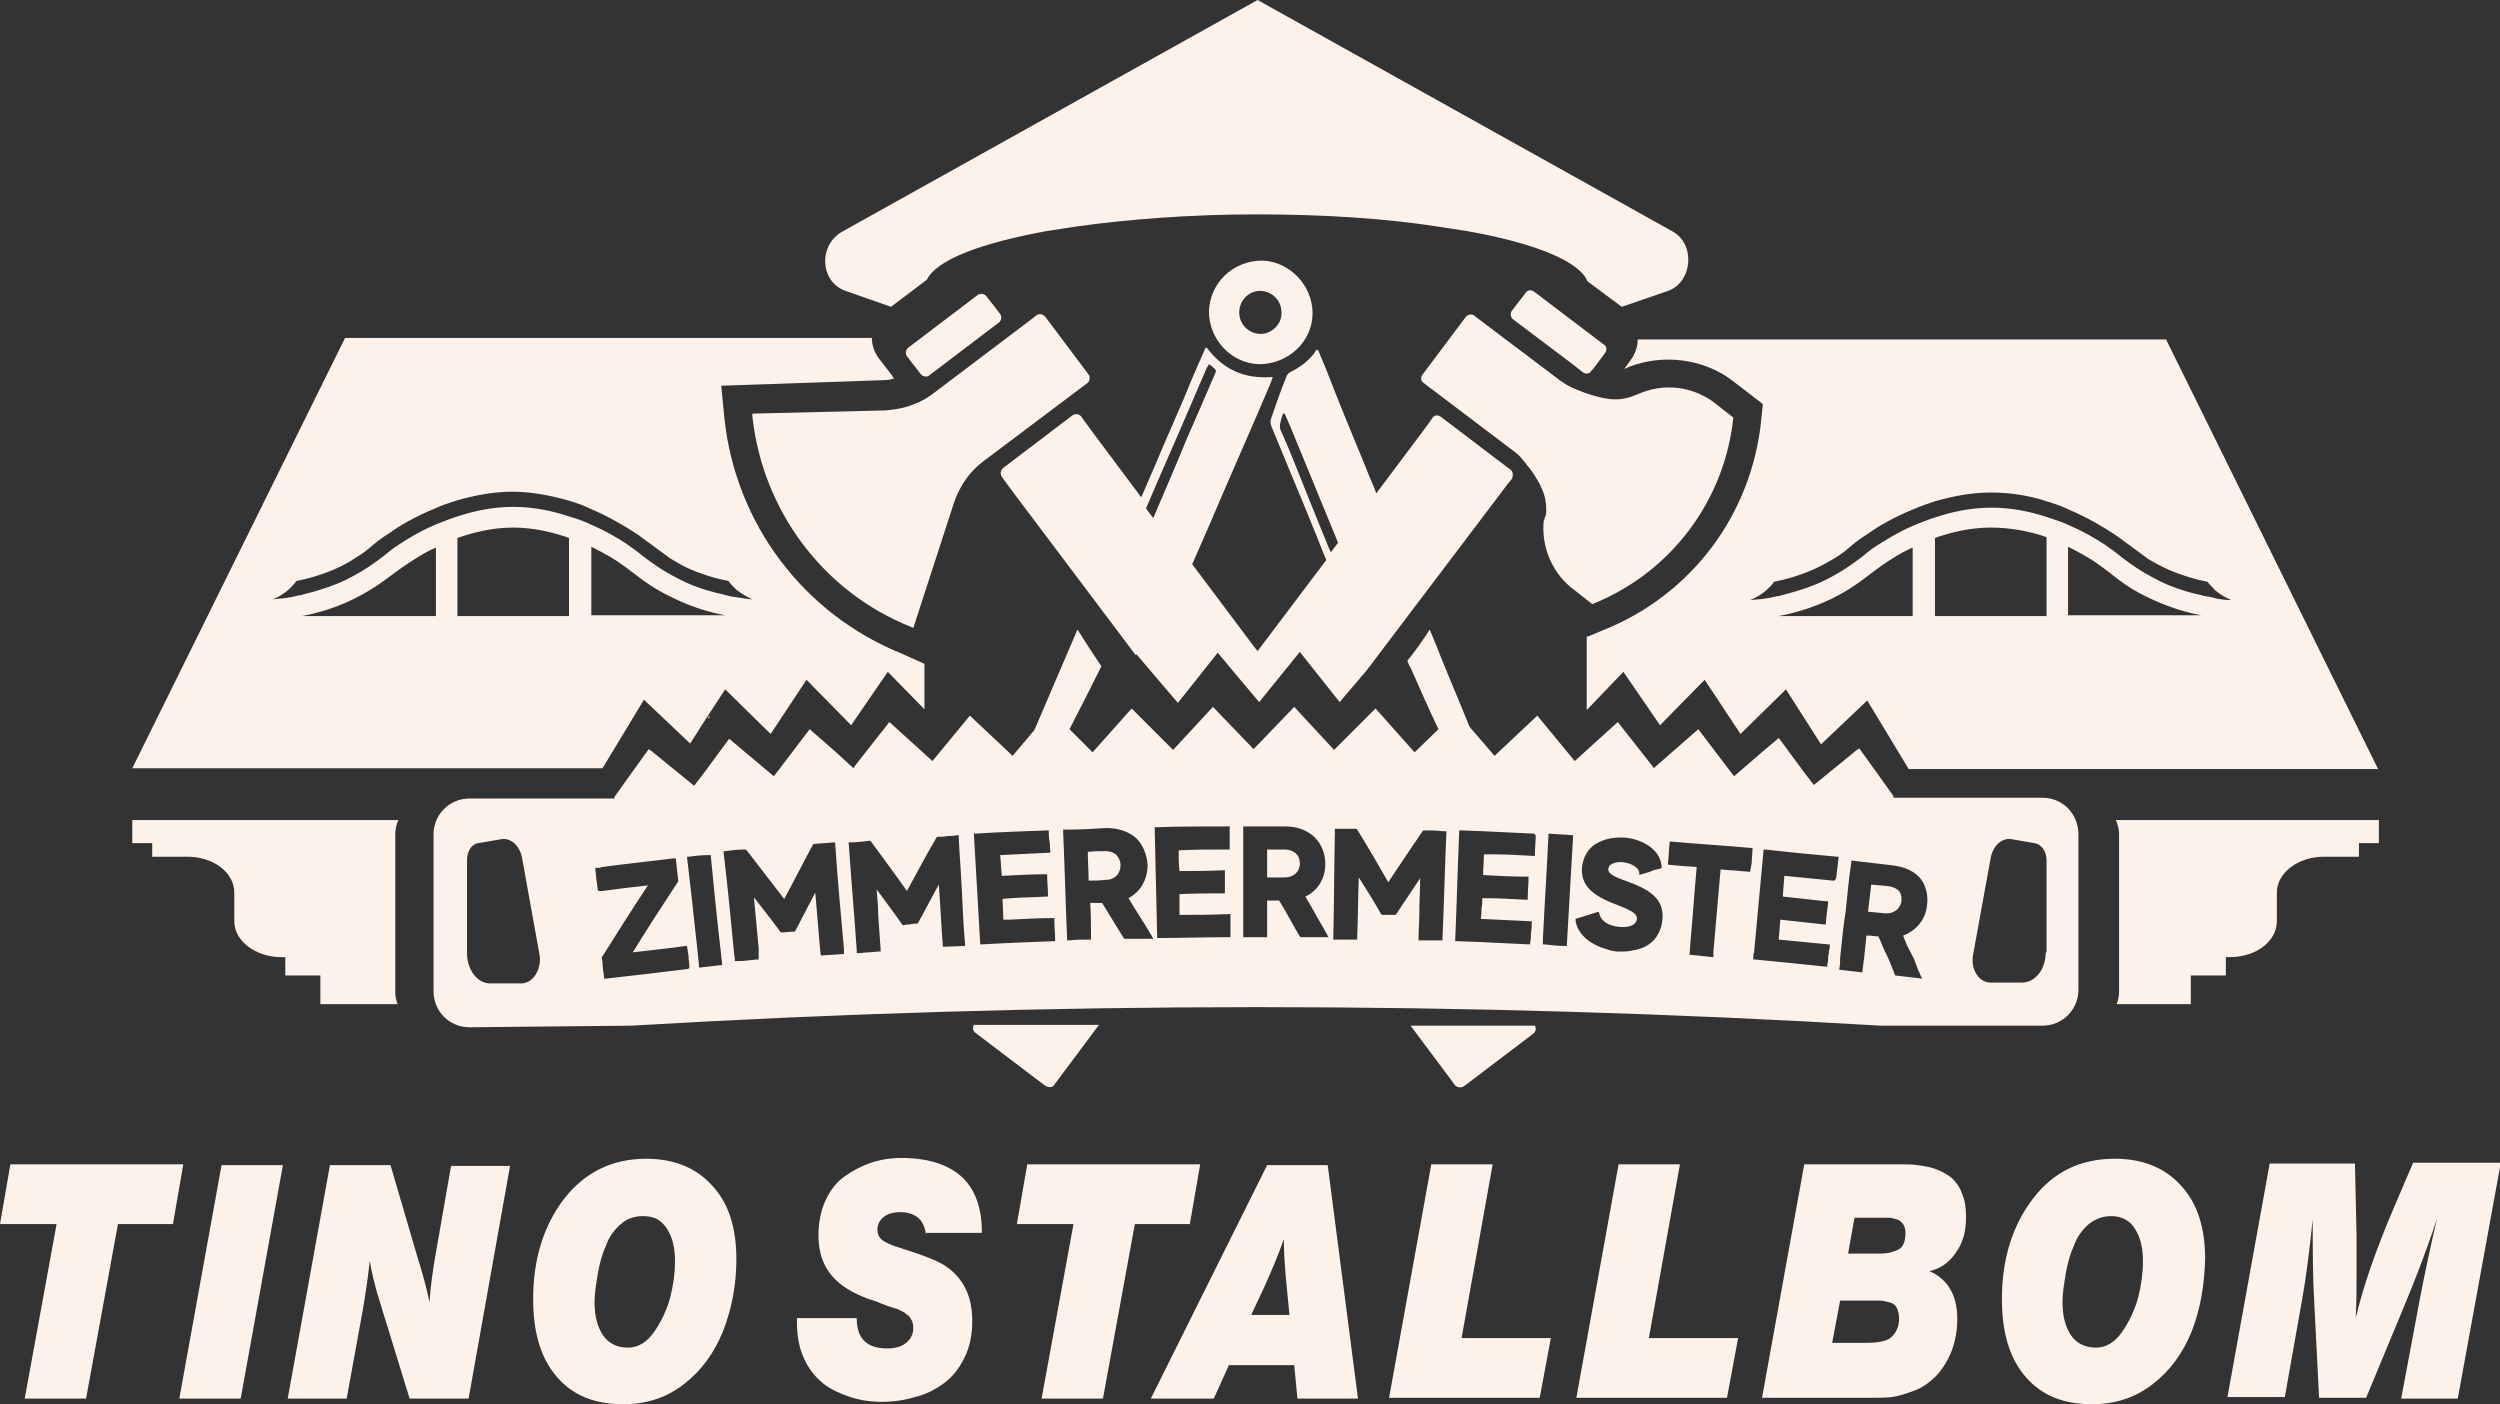 <?xml version="1.0" encoding="utf-8"?>
<!-- Generator: Adobe Illustrator 25.0.1, SVG Export Plug-In . SVG Version: 6.00 Build 0)  -->
<svg version="1.1" id="Слой_1" xmlns="http://www.w3.org/2000/svg" xmlns:xlink="http://www.w3.org/1999/xlink" x="0px" y="0px"
	 viewBox="0 0 313.7 176.2" style="enable-background:new 0 0 313.7 176.2;" xml:space="preserve">
<rect x="0" y="0" width="313.7" height="176.2" fill="#333333" stroke="none"/>
<style type="text/css">
	.st0{fill:#FDF2E9;}
</style>
<g>
	<path class="st0" d="M158.4,32.7c-3.7,0-6.6,2.8-6.7,6.4c0,3.5,2.8,6.5,6.3,6.6c3.6,0,6.7-2.8,6.7-6.4
		C164.7,35.8,161.8,32.8,158.4,32.7 M158.2,41.9c-1.5,0-2.7-1.2-2.7-2.7c0-1.5,1.2-2.7,2.6-2.7c1.5,0,2.7,1.2,2.7,2.7
		C160.9,40.6,159.6,41.9,158.2,41.9"/>
	<path class="st0" d="M106.1,36.5l5.7,2l4.5-3.4c1.2-2.5,6.8-4.6,15-6.1l3.9-0.6c6.5-0.9,14.2-1.5,22.5-1.5c8.3,0,16,0.5,22.5,1.5
		l3.9,0.6c8.5,1.5,14.1,3.8,15.1,6.3l4.3,3.2l5.8-2c3.1-1.1,3.5-5.9,0.5-7.5l-52-29l-52,29C102.6,30.7,102.9,35.4,106.1,36.5"/>
	<path class="st0" d="M113.1,82c-12.3-5-20.8-16.3-22.2-29.5l-0.4-4.1l20.4-0.7c0.5,0,0.9-0.1,1.3-0.2c-0.1-0.1-0.2-0.2-0.2-0.3
		l-1.7-2.2c-0.6-0.8-0.9-1.7-0.9-2.6H43.3l-26.7,54h59l5.2-8.6l5.8,5.5l2.1-3.3l0.2-0.3v0l2.1-3.2l5.7,5.6l4.5-6.8l5.6,5.7l4.6-6.7
		L116,89v-5.7L113.1,82z M54.7,77.3H37.9c1.6-0.3,4-0.9,6.6-2.2c3.2-1.6,4.4-2.9,6.7-4.4c0.5-0.3,1.7-1.2,3.5-2V77.3z M71.4,77.3
		h-14v-9.8c2-0.7,4.4-1.3,7-1.3c2.6,0,5,0.6,7,1.3V77.3z M74.2,77.3v-8.7c1.8,0.9,3.1,1.7,3.5,2c2.2,1.5,3.5,2.9,6.7,4.4
		c2.6,1.3,5,1.9,6.6,2.2H74.2z M92.8,75c-0.8-0.1-1.4-0.2-1.6-0.3c0,0-0.2,0-0.4-0.1c-2.9-0.6-5-1.6-5.7-2c-2-1-3.2-1.9-4.4-2.8
		c-0.6-0.5-1.3-1-2-1.5c-0.9-0.6-2.5-1.6-4.6-2.5c-0.8-0.4-1.7-0.7-2.7-1c-2.1-0.7-4.5-1.2-7-1.2c-2.5,0-4.9,0.5-7,1.2
		c-1,0.3-1.9,0.7-2.7,1c-2.1,0.9-3.7,1.9-4.6,2.5c-0.8,0.5-1.4,1-2,1.5c-1.2,0.9-2.4,1.8-4.4,2.8c-0.7,0.4-2.8,1.3-5.7,2
		c-0.2,0.1-0.4,0.1-0.4,0.1c-0.2,0-0.7,0.2-1.5,0.3c-0.5,0.1-1.1,0.1-1.9,0.2c0.6-0.2,1.3-0.6,2-1.2c0.4-0.4,0.7-0.7,1-1.1
		c1.1-0.2,3.5-0.8,5.7-1.9c1-0.5,1.7-1,1.7-1c0.9-0.5,1.6-1.1,2.3-1.7c0.6-0.5,1.3-1,2.1-1.5c1.1-0.8,3.1-2,5.6-3
		c0.8-0.4,1.8-0.7,2.7-1c2.1-0.6,4.5-1.1,7-1.1c2.5,0,4.9,0.5,7,1.1c1,0.3,1.9,0.6,2.7,1c2.6,1.1,4.5,2.3,5.6,3
		c0.8,0.5,1.5,1.1,2.1,1.5c0.8,0.6,1.5,1.1,2.3,1.7c0,0,0.8,0.5,1.7,1c2.2,1.1,4.6,1.7,5.7,1.9c0.2,0.3,0.6,0.7,1,1.1
		c0.8,0.6,1.5,1,2,1.2C94,75.2,93.4,75.1,92.8,75"/>
	<path class="st0" d="M49.6,107.1v-2.4c0-0.6,0.1-1.2,0.4-1.8H16.6v2.9h2.5v1.7h4.4c3.3,0,5.9,2,5.9,4.5v3.6c0,2.5,2.7,4.5,5.9,4.5
		h0.5v2.3h4.4v3.6h9.7c-0.2-0.5-0.3-0.9-0.3-1.5v-2.4V107.1z"/>
	<path class="st0" d="M271.8,42.6h-66.3c0,0.9-0.3,1.8-0.9,2.6l-0.8,1.1l0.7-0.3c4.2-1.6,9.2-1,12.8,1.7l3.9,3l-0.2,2
		c-1.2,11.9-8.8,22-19.9,26.4l-1.9,0.8l-0.1-0.1v9.3l4.6-4.8l4.6,6.7l5.6-5.7l4.5,6.8l5.7-5.6l4.4,6.9l5.8-5.5l5.2,8.6h58.9
		L271.8,42.6z M240,77.3h-16.8c1.6-0.3,4-0.9,6.7-2.2c3.2-1.6,4.4-2.9,6.6-4.4c0.5-0.3,1.7-1.2,3.5-2V77.3z M256.8,77.3h-14v-9.8
		c2-0.7,4.4-1.3,7-1.3c2.6,0,5,0.5,7,1.2V77.3z M259.5,77.3v-8.7c1.8,0.9,3.1,1.7,3.5,2c2.2,1.5,3.4,2.9,6.6,4.4
		c2.7,1.3,5,1.9,6.6,2.2H259.5z M276.7,74.8c0,0-0.2,0-0.4-0.1c-2.9-0.6-5-1.6-5.7-2c-2-1-3.2-1.9-4.4-2.8c-0.6-0.5-1.3-1-2-1.5
		c-0.9-0.6-2.5-1.6-4.6-2.5c-0.8-0.4-1.8-0.7-2.7-1c-2.1-0.7-4.5-1.2-7-1.2c-2.5,0-4.9,0.5-7,1.2c-1,0.3-1.9,0.7-2.7,1
		c-2.1,0.9-3.6,1.9-4.6,2.5c-0.8,0.5-1.4,1-2,1.5c-1.2,0.9-2.4,1.8-4.4,2.8c-0.7,0.4-2.8,1.3-5.7,2c-0.2,0.1-0.4,0.1-0.4,0.1
		c-0.2,0-0.7,0.2-1.6,0.3c-0.5,0.1-1.1,0.1-1.9,0.2c0.5-0.2,1.3-0.6,2-1.2c0.4-0.4,0.8-0.7,1-1.1c1.1-0.2,3.5-0.8,5.7-1.9
		c1-0.5,1.8-1,1.8-1c0.9-0.5,1.6-1.1,2.3-1.7c0.6-0.5,1.3-1,2.1-1.5c1.1-0.8,3.1-2,5.6-3c0.9-0.4,1.8-0.7,2.7-1
		c2.1-0.6,4.5-1.1,7-1.1c2.5,0,4.9,0.4,7,1.1c1,0.3,1.9,0.6,2.7,1c2.6,1.1,4.5,2.3,5.6,3c0.8,0.5,1.5,1.1,2.1,1.5
		c0.8,0.6,1.5,1.1,2.3,1.7c0,0,0.8,0.5,1.8,1c2.2,1.1,4.6,1.7,5.7,1.9c0.2,0.3,0.6,0.7,1,1.1c0.7,0.6,1.5,1,2,1.2
		c-0.7,0-1.4-0.1-1.9-0.2C277.4,74.9,276.8,74.8,276.7,74.8"/>
	<path class="st0" d="M265.9,104.6v19.9c0,0.5-0.1,1-0.3,1.5h9.3v-3.6h4.4v-2.3h0.5c3.3,0,5.9-2,5.9-4.5v-3.6c0-2.5,2.7-4.5,5.9-4.5
		h4.4v-1.7h2.5v-2.9h-33C265.7,103.4,265.9,104,265.9,104.6"/>
	<path class="st0" d="M183.7,136.3l8.7-6.6c0.3-0.2,0.4-0.7,0.2-1H177l5.6,7.5C182.9,136.5,183.4,136.5,183.7,136.3"/>
	<path class="st0" d="M189.5,58.9L189.5,58.9l-1.6-1.2l-7.1-5.4c-0.4-0.3-0.9-0.2-1.1,0.2l-0.2,0.3l-1.1,1.5l-5.7,7.6l0,0
		c-0.4-1.1-0.9-2.1-1.3-3.2c-1.6-3.9-3.2-7.7-4.7-11.6c-0.4-1.1-0.9-2.1-1.3-3.2c-0.1,0-0.1,0-0.2,0c-0.1,0.1-0.2,0.2-0.2,0.3
		c-0.8,1.1-1.9,1.9-3.1,2.5c-0.2,0.1-0.4,0.3-0.5,0.6c-0.7,1.7-1.3,3.5-1.9,5.2c-0.1,0.3-0.1,0.6,0,0.9c0.7,1.7,1.4,3.4,2.1,5.1
		c1.6,3.8,3.2,7.7,4.7,11.5c0.1,0.1,0.1,0.2,0.1,0.3v0l-8.6,11.4l-0.4-0.5l-1.2-1.6l-6.6-8.8c0.7-1.6,1.4-3.2,2.1-4.8
		c2.5-5.9,5.1-11.7,7.6-17.6c0.1-0.3,0.3-0.7,0.4-1.1c-3.5,0.3-6.2-0.9-8.3-3.7c-0.1,0.1-0.2,0.1-0.2,0.2c-0.9,2-1.8,4.1-2.6,6.1
		c-1.2,2.8-2.5,5.7-3.7,8.6c-0.6,1.3-1.1,2.6-1.7,3.9l-6.2-8.3l-1.1-1.5l-0.2-0.3c-0.3-0.4-0.8-0.4-1.1-0.2l-8.7,6.6
		c-0.4,0.3-0.4,0.8-0.2,1.1l0.2,0.3l1.1,1.5l15.5,20.6l0.1-0.1l5.2,6.1l5-6.3l2.5,3l2.7,3.2l5.1-6.3l5,6.3l3.4-4L188,62.3l1.2-1.6
		l0.5-0.6C189.9,59.7,189.9,59.2,189.5,58.9 M144.8,64.8l-0.1,0.2l-0.9-1.2c2-4.7,4.1-9.4,6.1-14.1c0.5-1.2,1-2.3,1.5-3.5
		c0.1-0.2,0.2-0.3,0.3-0.5c0.3,0.2,0.6,0.4,0.8,0.7c0.1,0.1,0.1,0.3,0,0.4c-1.2,2.8-2.4,5.6-3.6,8.3
		C147.6,58.3,146.2,61.5,144.8,64.8 M167.9,68.1l-0.9,1.2l0,0c-0.1-0.1-0.1-0.3-0.2-0.4c-1.4-3.4-2.8-6.9-4.2-10.4
		c-0.6-1.5-1.2-3-1.9-4.5c-0.1-0.2-0.1-0.5-0.1-0.7c0.1-0.5,0.2-0.9,0.4-1.4l0.2,0c0.2,0.5,0.5,1.1,0.7,1.6
		C163.9,58.4,165.9,63.2,167.9,68.1L167.9,68.1z"/>
	<path class="st0" d="M115.7,47.1c0.3,0.2,0.7,0.2,0.9,0l8.7-6.6c0.3-0.2,0.4-0.6,0.3-0.9l-0.1-0.2l-1.7-2.2
		c-0.3-0.4-0.8-0.4-1.1-0.2l-8.7,6.6c-0.4,0.3-0.4,0.8-0.2,1.1l1.7,2.2L115.7,47.1z"/>
	<path class="st0" d="M94.4,51.9l0,0.2l0,0.1c1.3,11.9,8.9,22.1,20,26.5l0.2,0.1l5.1-15.7c0.7-2.1,2-4,3.8-5.3l12.9-9.7
		c0.4-0.3,0.4-0.8,0.2-1.1l-5.4-7.2l-0.1-0.1c-0.3-0.3-0.7-0.4-1.1-0.1l-0.1,0.1l-12.7,9.6c-0.8,0.6-1.6,1.1-2.5,1.4
		c-1.1,0.5-2.4,0.7-3.6,0.8L94.4,51.9z"/>
	<path class="st0" d="M132.3,136.1l5.6-7.5h-15.7c-0.2,0.3-0.1,0.8,0.2,1l8.7,6.6C131.6,136.5,132.1,136.5,132.3,136.1"/>
	<path class="st0" d="M198.6,46.7c0.4,0.3,0.9,0.2,1.1-0.2l0.2-0.2l1.5-2c0.3-0.4,0.2-0.9-0.2-1.1l-8.7-6.6
		c-0.4-0.3-0.9-0.2-1.1,0.2l-1.7,2.2l-0.1,0.2c-0.1,0.3,0,0.7,0.3,0.9l7.3,5.5L198.6,46.7z"/>
	<path class="st0" d="M193.7,65.4c-0.3,3.3,1.1,6.6,3.8,8.6l2.3,1.8c9.8-3.9,16.6-12.9,17.7-23.4h0l-2.3-1.8c-0.5-0.4-1-0.7-1.6-1
		c-2.4-1.2-5.2-1.3-7.7-0.3l-1,0.4c-2.1,0.8-3.9,0.3-6-0.4c-0.8-0.3-1.6-0.6-2.3-1c-0.3-0.2-0.6-0.4-0.9-0.6l-10.6-8l-0.1-0.1
		c-0.3-0.2-0.7-0.2-1,0.1l-0.1,0.1l-5.4,7.2c-0.3,0.4-0.2,0.9,0.2,1.1l10.7,8.1c0.3,0.2,0.5,0.4,0.8,0.6c0.5,0.4,0.9,0.9,1.3,1.4
		c0.1,0.2,0.2,0.3,0.4,0.5c1.3,1.8,2.3,3.5,2.1,5.8L193.7,65.4z"/>
	<path class="st0" d="M140.1,107.3c-0.3-0.3-0.8-0.5-1.4-0.5c-0.7,0-1.5,0-2.2,0.1c0,1.1,0.1,2.3,0.1,3.5c0.7,0,1.4,0,2.1-0.1h0.1
		c1.1,0,1.8-0.8,1.8-1.8C140.6,108.1,140.4,107.6,140.1,107.3 M140.1,107.3c-0.3-0.3-0.8-0.5-1.4-0.5c-0.7,0-1.5,0-2.2,0.1
		c0,1.1,0.1,2.3,0.1,3.5c0.7,0,1.4,0,2.1-0.1h0.1c1.1,0,1.8-0.8,1.8-1.8C140.6,108.1,140.4,107.6,140.1,107.3 M140.1,107.3
		c-0.3-0.3-0.8-0.5-1.4-0.5c-0.7,0-1.5,0-2.2,0.1c0,1.1,0.1,2.3,0.1,3.5c0.7,0,1.4,0,2.1-0.1h0.1c1.1,0,1.8-0.8,1.8-1.8
		C140.6,108.1,140.4,107.6,140.1,107.3 M162.6,107.1c-0.3-0.3-0.8-0.5-1.4-0.5c-0.7,0-1.4,0-2.2,0c0,1.1,0,2.3,0,3.5
		c0.7,0,1.4,0,2.2,0h0c1.1,0,1.9-0.7,1.9-1.7C163.1,107.8,162.9,107.4,162.6,107.1 M162.6,107.1c-0.3-0.3-0.8-0.5-1.4-0.5
		c-0.7,0-1.4,0-2.2,0c0,1.1,0,2.3,0,3.5c0.7,0,1.4,0,2.2,0h0c1.1,0,1.9-0.7,1.9-1.7C163.1,107.8,162.9,107.4,162.6,107.1
		 M140.1,107.3c-0.3-0.3-0.8-0.5-1.4-0.5c-0.7,0-1.5,0-2.2,0.1c0,1.1,0.1,2.3,0.1,3.5c0.7,0,1.4,0,2.1-0.1h0.1
		c1.1,0,1.8-0.8,1.8-1.8C140.6,108.1,140.4,107.6,140.1,107.3 M140.1,107.3c-0.3-0.3-0.8-0.5-1.4-0.5c-0.7,0-1.5,0-2.2,0.1
		c0,1.1,0.1,2.3,0.1,3.5c0.7,0,1.4,0,2.1-0.1h0.1c1.1,0,1.8-0.8,1.8-1.8C140.6,108.1,140.4,107.6,140.1,107.3 M162.6,107.1
		c-0.3-0.3-0.8-0.5-1.4-0.5c-0.7,0-1.4,0-2.2,0c0,1.1,0,2.3,0,3.5c0.7,0,1.4,0,2.2,0h0c1.1,0,1.9-0.7,1.9-1.7
		C163.1,107.8,162.9,107.4,162.6,107.1 M162.6,107.1c-0.3-0.3-0.8-0.5-1.4-0.5c-0.7,0-1.4,0-2.2,0c0,1.1,0,2.3,0,3.5
		c0.7,0,1.4,0,2.2,0h0c1.1,0,1.9-0.7,1.9-1.7C163.1,107.8,162.9,107.4,162.6,107.1 M140.1,107.3c-0.3-0.3-0.8-0.5-1.4-0.5
		c-0.7,0-1.5,0-2.2,0.1c0,1.1,0.1,2.3,0.1,3.5c0.7,0,1.4,0,2.1-0.1h0.1c1.1,0,1.8-0.8,1.8-1.8C140.6,108.1,140.4,107.6,140.1,107.3
		 M140.1,107.3c-0.3-0.3-0.8-0.5-1.4-0.5c-0.7,0-1.5,0-2.2,0.1c0,1.1,0.1,2.3,0.1,3.5c0.7,0,1.4,0,2.1-0.1h0.1
		c1.1,0,1.8-0.8,1.8-1.8C140.6,108.1,140.4,107.6,140.1,107.3 M162.6,107.1c-0.3-0.3-0.8-0.5-1.4-0.5c-0.7,0-1.4,0-2.2,0
		c0,1.1,0,2.3,0,3.5c0.7,0,1.4,0,2.2,0h0c1.1,0,1.9-0.7,1.9-1.7C163.1,107.8,162.9,107.4,162.6,107.1 M162.6,107.1
		c-0.3-0.3-0.8-0.5-1.4-0.5c-0.7,0-1.4,0-2.2,0c0,1.1,0,2.3,0,3.5c0.7,0,1.4,0,2.2,0h0c1.1,0,1.9-0.7,1.9-1.7
		C163.1,107.8,162.9,107.4,162.6,107.1 M140.1,107.3c-0.3-0.3-0.8-0.5-1.4-0.5c-0.7,0-1.5,0-2.2,0.1c0,1.1,0.1,2.3,0.1,3.5
		c0.7,0,1.4,0,2.1-0.1h0.1c1.1,0,1.8-0.8,1.8-1.8C140.6,108.1,140.4,107.6,140.1,107.3 M140.1,107.3c-0.3-0.3-0.8-0.5-1.4-0.5
		c-0.7,0-1.5,0-2.2,0.1c0,1.1,0.1,2.3,0.1,3.5c0.7,0,1.4,0,2.1-0.1h0.1c1.1,0,1.8-0.8,1.8-1.8C140.6,108.1,140.4,107.6,140.1,107.3
		 M162.6,107.1c-0.3-0.3-0.8-0.5-1.4-0.5c-0.7,0-1.4,0-2.2,0c0,1.1,0,2.3,0,3.5c0.7,0,1.4,0,2.2,0h0c1.1,0,1.9-0.7,1.9-1.7
		C163.1,107.8,162.9,107.4,162.6,107.1 M162.6,107.1c-0.3-0.3-0.8-0.5-1.4-0.5c-0.7,0-1.4,0-2.2,0c0,1.1,0,2.3,0,3.5
		c0.7,0,1.4,0,2.2,0h0c1.1,0,1.9-0.7,1.9-1.7C163.1,107.8,162.9,107.4,162.6,107.1 M140.1,107.3c-0.3-0.3-0.8-0.5-1.4-0.5
		c-0.7,0-1.5,0-2.2,0.1c0,1.1,0.1,2.3,0.1,3.5c0.7,0,1.4,0,2.1-0.1h0.1c1.1,0,1.8-0.8,1.8-1.8C140.6,108.1,140.4,107.6,140.1,107.3
		 M256.3,100.1h-18.7v-0.2l-2-2.8l-2.3-3.2l-0.3,0.2l-5.4,4.4l-1.3-1.7l-3.1-4.2l-1.9,1.6l-3.7,3.2l-0.7-0.9l-3.8-5l-3.2,2.8
		l-2.4,2.1l-0.1-0.2l-4.4-5.6l-4.2,3.8l-1.2,1.1l0,0l-4.7-5.7l-5,4.7l-0.3,0.3l-0.1,0l-3.1-3.6c-1.2-3-2.5-6-3.7-9
		c-0.4-1.1-0.9-2.2-1.3-3.2c-0.9,1.4-1.8,2.7-2.8,3.9c0.1,0.4,0.3,0.7,0.5,1.1c1.1,2.5,2.2,5,3.4,7.5l-3,2.9l-4.9-5.5l-5.2,5.2
		l-5-5.4l-5.1,5.3l-5.1-5.3l-5,5.4l-5.2-5.2l-4.9,5.5l-2.9-2.9c0.7-1.4,1.5-2.9,2.2-4.3c0.6-1.2,1.2-2.4,1.8-3.6c-1-1.5-2-3-3-4.6
		c-1.2,2.8-2.4,5.6-3.6,8.4c-0.6,1.4-1.2,2.8-1.8,4.2l0,0l-2.7,3.2l-0.1,0l-0.3-0.3l-5-4.7l-4.7,5.7l0,0l-1.2-1.1l-4.2-3.8l-4.4,5.6
		l-0.1,0.2l-2.3-2.1l-3.2-2.8l-3.8,5l-0.7,0.9l-3.7-3.1l-1.9-1.6l-3.1,4.2l-1.3,1.7l-5.4-4.4l-0.3-0.2l-2.3,3.2l-2,2.8v0.2H58.9
		c-2.5,0-4.5,2-4.5,4.5v19.7c0,2.5,2,4.5,4.5,4.5l20.3-0.2c52.5-3.1,104.8-3.1,156.8,0l1.6,0h18.7c2.5,0,4.5-2,4.5-4.5v-19.5
		C260.8,102.1,258.8,100.1,256.3,100.1 M65.4,123.4h-3.9c-1.6,0-2.9-1.7-2.9-3.8v-11.7c0-1.1,0.6-2,1.4-2.1l2.9-0.5
		c1.2-0.2,2.3,0.8,2.6,2.3l2.2,12.2C68,121.6,66.9,123.4,65.4,123.4 M86.2,121.6c-3.2,0.4-6.6,0.8-10.2,1.2l-0.2,0l0-0.2
		c-0.1-0.6-0.2-1.3-0.2-1.9l-0.1-0.6l0.1-0.1c1.7-2.7,3.5-5.6,5.7-8.9c-1.8,0.2-3.6,0.4-5.7,0.7c-0.1,0-0.2,0-0.3,0l-0.2,0l-0.1-0.2
		l-0.1-0.8c-0.1-0.5-0.1-1.1-0.2-1.7l0-0.2l0.2,0c0.2,0,0.4,0,0.6-0.1c2.9-0.4,5.9-0.7,9.1-1.1l0.2,0l0.3,2.8l0,0.1
		c-1.9,2.9-3.8,5.8-5.7,8.9c2.5-0.3,4.6-0.5,6.6-0.8l0.2,0l0.1,0.6c0,0.2,0.1,0.5,0.1,0.7c0,0.4,0.1,0.9,0.1,1.3l0,0.2L86.2,121.6z
		 M90.5,121.1c-0.9,0.1-1.7,0.2-2.6,0.3l-0.2,0l0-0.2c0-0.4-0.1-0.8-0.1-1.2c-0.3-2.7-0.6-5.5-0.9-8.2l-0.5-4.3l0.2,0
		c0.8-0.1,1.6-0.2,2.4-0.2l0.4,0l0,0.2c0.4,4.1,0.8,8.2,1.3,12.4c0,0.3,0.1,0.7,0.1,1l0,0.2L90.5,121.1z M106,119.7l-3,0.2l-0.1-0.8
		c-0.2-2.4-0.4-4.7-0.6-7.1c-0.9,1.7-1.7,3.3-2.5,4.8l-0.1,0.1l-0.1,0c-0.5,0-1,0.1-1.5,0.1l-0.1,0l-0.1-0.1
		c-1.1-1.5-2.2-2.9-3.3-4.3c0.2,2.1,0.4,4.3,0.6,6.4l0,0.4c0,0.1,0,0.2,0,0.4c0,0.1,0,0.3,0,0.4l0,0.2l-0.3,0
		c-0.8,0.1-1.6,0.2-2.5,0.2l-0.2,0l0-0.2c0-0.3-0.1-0.6-0.1-0.9c-0.4-4.2-0.8-8.3-1.3-12.5l0-0.2l0.2,0c0.8-0.1,1.5-0.2,2.3-0.2
		l0.3,0l0.1,0.1c1.4,1.8,2.9,3.8,4.7,6.1c1.1-2,2.3-4.4,3.6-6.8l0.1-0.1h0.1c0.8-0.1,1.6-0.1,2.4-0.2l0.2,0l0,0.2
		c0.3,4.4,0.7,8.8,1.1,13.2c0,0.1,0,0.2,0,0.3V119.7z M118.3,118.8l0-0.2c-0.2-2.5-0.3-5.1-0.5-7.6c-0.9,1.6-1.7,3.2-2.6,4.8
		l-0.1,0.1l-0.1,0c-0.2,0-0.5,0-0.8,0.1c-0.3,0-0.5,0-0.8,0.1h-0.1l-0.1-0.1c-1.1-1.6-2.2-3-3.2-4.4c0.1,1.1,0.2,2.2,0.2,3.3
		c0.1,1.4,0.2,2.8,0.3,4.2v0.3l-0.2,0c-0.4,0-0.9,0.1-1.3,0.1c-0.4,0-0.9,0.1-1.3,0.1l-0.2,0l0-0.2l0-0.1l0-0.1
		c-0.3-4.4-0.7-8.9-1-13.3l0-0.2l0.2,0c0.8,0,1.6-0.1,2.4-0.2l0.1,0l0.1,0.1c1.6,2.2,3.1,4.2,4.5,6.2c1.4-2.6,2.6-4.8,3.7-6.7
		l0.1-0.1h0.1c0.4,0,0.8,0,1.2-0.1c0.4,0,0.8,0,1.2-0.1l0.2,0l0,0.2c0.1,2.3,0.3,4.6,0.4,6.9c0.1,2.2,0.2,4.4,0.4,6.6l0,0.2
		L118.3,118.8z M132.2,118.1c-2.6,0.1-5.5,0.2-9,0.4l-0.2,0l-0.8-13.9l0.2,0c3.2-0.2,6.2-0.3,9-0.4l0.2,0l0,0.2c0,0.4,0,0.8,0.1,1.2
		s0,0.8,0.1,1.2l0,0.2l-0.2,0c-2,0.1-4.1,0.2-6.1,0.3l0.1,1.2c0,0.5,0.1,0.9,0.1,1.4c2-0.1,3.8-0.2,5.5-0.2h0.2l0,0.2
		c0,0.8,0.1,1.6,0.1,2.4l0,0.2l-0.2,0c-1.5,0.1-2.9,0.1-4.4,0.2l-1.1,0.1l0.1,2.6l0.8,0c1.8-0.1,3.6-0.2,5.4-0.2l0.2,0l0,0.3
		c0,0.8,0.1,1.6,0.1,2.4l0,0.2L132.2,118.1z M144.1,117.8c-0.6,0-1.3,0-1.9,0l-1.1,0l-0.1-0.1c-0.8-1.3-1.8-2.9-2.7-4.4l-1.5,0
		c0.1,1.5,0.1,2.9,0.1,4.4l0,0.2l-0.2,0c-0.8,0-1.7,0-2.6,0.1h-0.2l0-0.2c-0.2-4.5-0.3-9-0.5-13.5l0-0.2l0.6,0
		c1.6,0,3.2-0.1,4.8-0.2c1.5,0,2.8,0.4,3.8,1.3c0.8,0.8,1.3,2,1.4,3.3c0,1.9-0.9,3.4-2.4,4.2c0.9,1.5,1.9,3,2.9,4.7l0.2,0.4
		L144.1,117.8z M154.4,117.6c-3.6,0-6.4,0.1-9,0.1l-0.2,0v-0.2c-0.1-4.4-0.2-8.8-0.3-13.1l0-0.6h0.2c2.9-0.1,5.7-0.1,9-0.1l0.2,0
		v1.5c0,0.4,0,0.8,0,1.2v0.2h-0.2c-2.3,0-4.3,0-6.2,0.1c0,0.9,0,1.7,0.1,2.6c1.7,0,3.5,0,5.5-0.1h0.2v1.5c0,0.4,0,0.8,0,1.2v0.2
		h-0.2c-1.8,0-3.7,0-5.5,0.1c0,0.4,0,0.9,0,1.3c0,0.4,0,0.8,0,1.3c1.9,0,3.8,0,6.2-0.1h0.2v0.2c0,0.4,0,0.8,0,1.2v1.2l0,0.2H154.4z
		 M166.2,117.6c-1,0-1.9,0-2.9,0h-0.1l-0.1-0.1c-0.8-1.3-1.5-2.7-2.3-4l-0.3-0.5H159v4.6h-3v-0.2c0-2.7,0-5.3,0-8c0-1.8,0-3.6,0-5.5
		l0-0.2l0.2,0c1.7,0,3.4,0,5.1,0c1.5,0,2.8,0.5,3.7,1.4c0.8,0.8,1.3,2,1.3,3.3c0,1.9-1,3.4-2.5,4.1c0.8,1.3,1.5,2.7,2.3,4l0.6,1.1
		H166.2z M181.5,104.3c-0.2,4.5-0.3,9-0.5,13.5l0,0.2l-0.2,0c-0.4,0-0.8,0-1.3,0c-0.4,0-0.8,0-1.3,0l-0.2,0l0-0.2
		c0-1.1,0.1-2.3,0.1-3.4c0-1.4,0.1-2.8,0.1-4.2c-1,1.5-2,3-3,4.5l-0.1,0.1h-0.1c-0.5,0-1,0-1.5,0l-0.1,0l-0.1-0.1
		c-0.9-1.6-1.9-3.2-2.8-4.6c-0.1,2.5-0.1,5.1-0.2,7.6v0.2h-0.2c-0.4,0-0.9,0-1.3,0c-0.4,0-0.9,0-1.3,0h-0.2v-0.2
		c0.1-4.4,0.1-8.8,0.2-13.2l0-0.5h0.2c0.4,0,0.8,0,1.2,0c0.4,0,0.8,0,1.2,0h0.1l0.1,0.1c1.3,2.1,2.6,4.3,3.9,6.6
		c1.6-2.4,3-4.5,4.3-6.4l0.1-0.1h0.1c0.8,0,1.6,0,2.4,0.1l0.2,0L181.5,104.3z M192.7,104.8c0,0.8-0.1,1.6-0.1,2.4l0,0.2l-0.2,0
		c-1.8-0.1-3.5-0.2-5.3-0.2l-0.9,0c0,0.9-0.1,1.7-0.1,2.6c1.8,0.1,3.5,0.2,5.2,0.2l0.5,0l0,0.2c0,0.8-0.1,1.6-0.1,2.5l0,0.2l-0.2,0
		c-1.8-0.1-3.6-0.2-5.5-0.2c0,0.4,0,0.9-0.1,1.3c0,0.4,0,0.8-0.1,1.3c2.1,0.1,4.1,0.2,6.2,0.3l0.2,0l0,0.2c0,0.4,0,0.8-0.1,1.3
		c0,0.4,0,0.8-0.1,1.2l0,0.2l-0.2,0c-2.6-0.1-5.5-0.3-9-0.4l-0.2,0l0-0.2c0.2-4.5,0.3-9,0.5-13.5l0-0.2l0.2,0c3.5,0.1,6.4,0.3,9,0.4
		l0.2,0L192.7,104.8z M196.6,118.7l-0.2,0c-0.9,0-1.7-0.1-2.6-0.2l-0.2,0l0-0.6c0.2-4.3,0.5-8.7,0.7-13.1l0-0.2l3.1,0.2L196.6,118.7
		z M208.6,115.4L208.6,115.4c-0.2,2-1.4,3.4-3.4,3.8c-0.5,0.1-1,0.2-1.6,0.2c-0.2,0-0.4,0-0.5,0c-0.5,0-1-0.1-1.5-0.3
		c-2.2-0.6-3.7-2-3.9-3.6l0-0.2l2.9-0.9l0.1,0.3c0.2,0.9,1.2,1.5,2.5,1.6c0.9,0.1,1.6-0.1,1.9-0.4c0.2-0.2,0.3-0.4,0.3-0.6
		c0-0.6-0.3-0.9-2.6-1.8c-3.2-1.2-4.4-2.5-4.3-4.6c0.1-1,0.5-2,1.3-2.7c1-0.8,2.4-1.2,4.1-1.1c2.1,0.2,4.4,1.4,4.6,3.6l0,0.2
		l-0.2,0.1c-0.5,0.1-0.9,0.2-1.3,0.4c-0.3,0.1-0.7,0.2-1,0.3l-0.3,0.1l0-0.3c-0.1-0.7-1.1-1.2-2-1.3c-0.7-0.1-1.3,0.1-1.6,0.3
		c-0.2,0.1-0.2,0.3-0.3,0.5c0,0.5,0.3,0.9,2.4,1.6C206.6,111.5,208.9,112.6,208.6,115.4 M219.6,109.4l-1.2-0.1
		c-0.8-0.1-1.6-0.1-2.5-0.2l-0.9,10.3c0,0.2,0,0.3,0,0.5l0,0.2l-0.2,0c-0.6-0.1-1.1-0.1-1.7-0.2l-1.1-0.1l0.1-1.4
		c0.3-3.2,0.5-6.4,0.8-9.6c-0.8-0.1-1.7-0.1-2.5-0.2l-1.1-0.1l0-0.2c0.1-0.8,0.1-1.6,0.2-2.5l0-0.2l0.2,0c3.3,0.3,6.7,0.5,10,0.8
		l0.2,0l0,0.2c0,0.5-0.1,1.1-0.1,1.7L219.6,109.4z M230.2,110.5l-0.2,0c-2-0.2-4.1-0.4-6.1-0.6l-0.2,2.6c1.8,0.2,3.7,0.4,5.5,0.6
		l0.2,0l0,0.2c-0.1,0.5-0.1,1-0.2,1.5l-0.1,1.2l-0.2,0c-1.8-0.2-3.7-0.4-5.5-0.6l-0.1,1.1c0,0.5-0.1,1-0.1,1.4
		c2,0.2,4.1,0.4,6.2,0.6l0.2,0l0,0.2c0,0.2,0,0.4-0.1,0.6c0,0.2,0,0.4-0.1,0.6l0,0.4c0,0.3-0.1,0.5-0.1,0.8l0,0.2l-0.2,0
		c-2.8-0.3-5.7-0.6-8.9-0.9l-0.2,0l0-0.2c0-0.2,0-0.5,0.1-0.7l1.2-12.9l0.2,0c2.7,0.3,5.6,0.6,9,0.9l0.2,0l0,0.2
		c-0.1,0.8-0.2,1.6-0.3,2.5L230.2,110.5z M241.8,113.6c-0.1,0.9-0.4,1.7-1,2.4c-0.5,0.6-1.2,1.1-2,1.4c0.3,0.8,0.6,1.5,1,2.2
		l0.4,0.8c0.1,0.4,0.3,0.7,0.4,1.1c0.1,0.3,0.3,0.6,0.4,0.9l0.2,0.4l-3.4-0.4l-0.3-0.8c-0.2-0.4-0.3-0.8-0.5-1.2
		c-0.2-0.5-0.5-1-0.7-1.5c-0.2-0.5-0.4-1-0.6-1.4c-0.4,0-0.8-0.1-1.2-0.1l-0.3,0c-0.1,1-0.2,1.9-0.3,2.9c-0.1,0.5-0.1,1-0.2,1.5
		l0,0.2l-0.2,0c-0.9-0.1-1.7-0.2-2.5-0.3l-0.2,0l0-0.2c0.1-0.4,0.1-0.8,0.1-1.3l0,0c0.2-2,0.4-4,0.7-5.9c0.2-2,0.4-4.1,0.7-6.1
		l0-0.2l0.2,0c1.7,0.2,3.4,0.4,5.1,0.6c1.5,0.2,2.8,0.8,3.5,1.8C241.6,111.1,242,112.3,241.8,113.6 M256.7,119.5
		c0,2.1-1.3,3.8-3,3.8h-3.9c-1.5,0-2.6-1.7-2.2-3.6l2.2-12.1c0.3-1.5,1.4-2.5,2.6-2.3l2.9,0.5c0.8,0.1,1.5,1,1.5,2.1V119.5z
		 M237,111.2l-2.2-0.2l-0.4,3.4l2.1,0.2c1.1,0.1,1.9-0.5,2.1-1.5c0-0.1,0-0.2,0-0.3c0-0.4-0.1-0.7-0.3-1
		C238,111.5,237.6,111.3,237,111.2 M161.2,106.6c-0.7,0-1.4,0-2.2,0c0,1.1,0,2.3,0,3.5c0.7,0,1.4,0,2.2,0h0c1.1,0,1.9-0.7,1.9-1.7
		c0-0.5-0.1-0.9-0.4-1.2C162.3,106.8,161.8,106.6,161.2,106.6 M138.7,106.9c-0.7,0-1.5,0-2.2,0.1c0,1.1,0.1,2.3,0.1,3.5
		c0.7,0,1.4,0,2.1-0.1h0.1c1.1,0,1.8-0.8,1.8-1.8c0-0.5-0.2-0.9-0.5-1.2C139.8,107,139.3,106.9,138.7,106.9 M140.1,107.3
		c-0.3-0.3-0.8-0.5-1.4-0.5c-0.7,0-1.5,0-2.2,0.1c0,1.1,0.1,2.3,0.1,3.5c0.7,0,1.4,0,2.1-0.1h0.1c1.1,0,1.8-0.8,1.8-1.8
		C140.6,108.1,140.4,107.6,140.1,107.3 M162.6,107.1c-0.3-0.3-0.8-0.5-1.4-0.5c-0.7,0-1.4,0-2.2,0c0,1.1,0,2.3,0,3.5
		c0.7,0,1.4,0,2.2,0h0c1.1,0,1.9-0.7,1.9-1.7C163.1,107.8,162.9,107.4,162.6,107.1 M162.6,107.1c-0.3-0.3-0.8-0.5-1.4-0.5
		c-0.7,0-1.4,0-2.2,0c0,1.1,0,2.3,0,3.5c0.7,0,1.4,0,2.2,0h0c1.1,0,1.9-0.7,1.9-1.7C163.1,107.8,162.9,107.4,162.6,107.1
		 M140.1,107.3c-0.3-0.3-0.8-0.5-1.4-0.5c-0.7,0-1.5,0-2.2,0.1c0,1.1,0.1,2.3,0.1,3.5c0.7,0,1.4,0,2.1-0.1h0.1
		c1.1,0,1.8-0.8,1.8-1.8C140.6,108.1,140.4,107.6,140.1,107.3 M140.1,107.3c-0.3-0.3-0.8-0.5-1.4-0.5c-0.7,0-1.5,0-2.2,0.1
		c0,1.1,0.1,2.3,0.1,3.5c0.7,0,1.4,0,2.1-0.1h0.1c1.1,0,1.8-0.8,1.8-1.8C140.6,108.1,140.4,107.6,140.1,107.3 M162.6,107.1
		c-0.3-0.3-0.8-0.5-1.4-0.5c-0.7,0-1.4,0-2.2,0c0,1.1,0,2.3,0,3.5c0.7,0,1.4,0,2.2,0h0c1.1,0,1.9-0.7,1.9-1.7
		C163.1,107.8,162.9,107.4,162.6,107.1 M162.6,107.1c-0.3-0.3-0.8-0.5-1.4-0.5c-0.7,0-1.4,0-2.2,0c0,1.1,0,2.3,0,3.5
		c0.7,0,1.4,0,2.2,0h0c1.1,0,1.9-0.7,1.9-1.7C163.1,107.8,162.9,107.4,162.6,107.1 M140.1,107.3c-0.3-0.3-0.8-0.5-1.4-0.5
		c-0.7,0-1.5,0-2.2,0.1c0,1.1,0.1,2.3,0.1,3.5c0.7,0,1.4,0,2.1-0.1h0.1c1.1,0,1.8-0.8,1.8-1.8C140.6,108.1,140.4,107.6,140.1,107.3
		 M140.1,107.3c-0.3-0.3-0.8-0.5-1.4-0.5c-0.7,0-1.5,0-2.2,0.1c0,1.1,0.1,2.3,0.1,3.5c0.7,0,1.4,0,2.1-0.1h0.1
		c1.1,0,1.8-0.8,1.8-1.8C140.6,108.1,140.4,107.6,140.1,107.3 M162.6,107.1c-0.3-0.3-0.8-0.5-1.4-0.5c-0.7,0-1.4,0-2.2,0
		c0,1.1,0,2.3,0,3.5c0.7,0,1.4,0,2.2,0h0c1.1,0,1.9-0.7,1.9-1.7C163.1,107.8,162.9,107.4,162.6,107.1 M162.6,107.1
		c-0.3-0.3-0.8-0.5-1.4-0.5c-0.7,0-1.4,0-2.2,0c0,1.1,0,2.3,0,3.5c0.7,0,1.4,0,2.2,0h0c1.1,0,1.9-0.7,1.9-1.7
		C163.1,107.8,162.9,107.4,162.6,107.1 M140.1,107.3c-0.3-0.3-0.8-0.5-1.4-0.5c-0.7,0-1.5,0-2.2,0.1c0,1.1,0.1,2.3,0.1,3.5
		c0.7,0,1.4,0,2.1-0.1h0.1c1.1,0,1.8-0.8,1.8-1.8C140.6,108.1,140.4,107.6,140.1,107.3 M140.1,107.3c-0.3-0.3-0.8-0.5-1.4-0.5
		c-0.7,0-1.5,0-2.2,0.1c0,1.1,0.1,2.3,0.1,3.5c0.7,0,1.4,0,2.1-0.1h0.1c1.1,0,1.8-0.8,1.8-1.8C140.6,108.1,140.4,107.6,140.1,107.3
		 M140.1,107.3c-0.3-0.3-0.8-0.5-1.4-0.5c-0.7,0-1.5,0-2.2,0.1c0,1.1,0.1,2.3,0.1,3.5c0.7,0,1.4,0,2.1-0.1h0.1
		c1.1,0,1.8-0.8,1.8-1.8C140.6,108.1,140.4,107.6,140.1,107.3"/>
	<polygon class="st0" points="89,89.8 89,90.1 88.8,90.1 	"/>
	<g>
		<path class="st0" d="M21.7,153.6h-6.9l-4,21.9H3.1l4-21.9H0l1.3-7.5H23L21.7,153.6z"/>
		<path class="st0" d="M30.2,175.5h-7.7l5.3-29.3h7.7L30.2,175.5z"/>
		<path class="st0" d="M58.8,175.5h-7.4l-3.6-11.7c-0.8-2.5-1.2-4.3-1.4-5.6c-0.2,1.9-0.5,4-0.9,6.3l-2,11h-7.4l5.3-29.3h7.6
			l3.4,11.6c0.6,1.9,1.1,3.7,1.5,5.6c0.1-1.8,0.4-4.1,0.9-6.8l1.8-10.3h7.4L58.8,175.5z"/>
		<path class="st0" d="M90.7,167.1c-1.1,2.7-2.7,4.9-4.9,6.6s-4.7,2.5-7.6,2.5c-3.6,0-6.3-1.1-8.3-3.4c-2-2.3-3-5.5-3-9.8
			c0-5,1.3-9.2,3.9-12.6c2.6-3.3,6-5,10.3-5c3.4,0,6.2,1.1,8.2,3.3c2.1,2.2,3.1,5.3,3.1,9.3C92.4,161.3,91.8,164.3,90.7,167.1z
			 M77.9,153.6c-0.8,0.7-1.5,1.6-1.9,2.8c-0.5,1.1-0.8,2.3-1,3.5c-0.2,1.2-0.4,2.4-0.4,3.5c0,1.8,0.4,3.2,1.1,4.2
			c0.7,1,1.8,1.5,3.1,1.5c1.3,0,2.4-0.7,3.3-2s1.6-2.8,2-4.3c0.4-1.6,0.6-3.1,0.6-4.5c0-1.7-0.3-3-1-4.1s-1.6-1.6-3-1.6
			C79.6,152.6,78.7,152.9,77.9,153.6z"/>
		<path class="st0" d="M116.2,155c-0.1-1-0.5-1.8-1-2.2s-1.2-0.7-2.2-0.7c-0.9,0-1.6,0.2-2.1,0.6c-0.5,0.4-0.8,0.9-0.8,1.6
			c0,0.5,0.2,1,0.6,1.3c0.4,0.3,1.2,0.7,2.3,1c2.8,0.9,4.7,1.6,5.7,2.3c2.2,1.5,3.3,3.8,3.3,6.8c0,1.8-0.3,3.3-1,4.7
			c-0.7,1.4-1.5,2.4-2.6,3.2c-1.1,0.8-2.3,1.4-3.6,1.7c-1.3,0.4-2.7,0.6-4.1,0.6c-1.5,0-2.8-0.2-4-0.6c-1.2-0.4-2.4-0.9-3.4-1.7
			c-1-0.8-1.8-1.8-2.4-3.1s-0.9-2.8-0.9-4.6v-0.5h7.5c0,2.6,1.3,3.8,3.8,3.8c1,0,1.8-0.2,2.4-0.7c0.6-0.5,0.9-1.1,0.9-1.9
			c0-0.2,0-0.4-0.1-0.6c0-0.2-0.1-0.3-0.2-0.5c-0.1-0.2-0.2-0.3-0.3-0.4c-0.1-0.1-0.3-0.2-0.5-0.4c-0.2-0.1-0.4-0.2-0.6-0.3
			c-0.2-0.1-0.4-0.2-0.8-0.3s-0.6-0.2-0.9-0.3c-0.2-0.1-0.6-0.2-1-0.4c-0.5-0.2-0.9-0.3-1.2-0.4c-1.9-0.7-3.5-1.6-4.6-2.9
			s-1.7-2.9-1.7-5.1c0-1.6,0.3-3.1,0.9-4.4c0.6-1.3,1.4-2.3,2.4-3c1-0.7,2.1-1.3,3.3-1.7c1.2-0.4,2.5-0.6,3.8-0.6
			c3.3,0,5.8,0.8,7.5,2.3s2.6,3.9,2.6,6.9v0.2H116.2z"/>
		<path class="st0" d="M149.3,153.6h-6.9l-4,21.9h-7.7l4-21.9h-7.1l1.3-7.5h21.7L149.3,153.6z"/>
		<path class="st0" d="M170.4,175.5h-7.6l-0.4-4.2h-8.2l-1.9,4.2h-7.9l14.6-29.3h7.6L170.4,175.5z M158.5,161.8L157,165h4.8
			l-0.5-5.2c-0.1-1.3-0.2-2.7-0.2-4.3C160.5,157.2,159.6,159.4,158.5,161.8z"/>
		<path class="st0" d="M183.4,167.9h11.2l-1.4,7.5h-18.9l5.3-29.3h7.7L183.4,167.9z"/>
		<path class="st0" d="M206.9,167.9h11.2l-1.4,7.5h-18.9l5.3-29.3h7.7L206.9,167.9z"/>
		<path class="st0" d="M238.1,146.1c1,0,1.8,0,2.5,0.1c0.7,0.1,1.5,0.2,2.3,0.5s1.5,0.7,2,1.1c0.5,0.5,1,1.1,1.3,2
			c0.4,0.9,0.5,1.9,0.5,3c0,1.7-0.4,3.2-1.3,4.4c-0.8,1.2-1.9,2-3.3,2.3c2.3,1,3.5,3,3.5,6c0,2.8-0.9,5.2-2.6,7.1
			c-0.8,0.8-1.7,1.5-2.8,1.9s-2,0.7-2.8,0.8c-0.8,0.1-1.9,0.1-3.2,0.1h-13.1l5.3-29.3H238.1z M229.9,168.5h4.3c1.5,0,2.4-0.2,3-0.6
			c0.7-0.6,1.1-1.4,1.1-2.4c0-0.6-0.1-1-0.3-1.4c-0.2-0.4-0.5-0.6-1-0.7c-0.4-0.1-0.8-0.2-1.1-0.2s-0.7,0-1.3,0h-0.3h-3.4
			L229.9,168.5z M231.9,157.3h4c1,0,1.7-0.2,2.3-0.5s0.9-1,0.9-2.1c0-0.5-0.1-0.8-0.3-1.1c-0.2-0.3-0.5-0.5-0.8-0.6
			c-0.4-0.1-0.7-0.2-0.9-0.2s-0.6,0-1,0h-3.4L231.9,157.3z"/>
		<path class="st0" d="M275,167.1c-1.1,2.7-2.7,4.9-4.9,6.6s-4.7,2.5-7.6,2.5c-3.6,0-6.3-1.1-8.3-3.4c-2-2.3-3-5.5-3-9.8
			c0-5,1.3-9.2,3.9-12.6s6-5,10.3-5c3.4,0,6.2,1.1,8.2,3.3c2.1,2.2,3.1,5.3,3.1,9.3C276.6,161.3,276.1,164.3,275,167.1z
			 M262.1,153.6c-0.8,0.7-1.5,1.6-1.9,2.8c-0.5,1.1-0.8,2.3-1,3.5c-0.2,1.2-0.4,2.4-0.4,3.5c0,1.8,0.4,3.2,1.1,4.2s1.8,1.5,3.1,1.5
			c1.3,0,2.4-0.7,3.3-2s1.6-2.8,2-4.3c0.4-1.6,0.6-3.1,0.6-4.5c0-1.7-0.3-3-1-4.1c-0.6-1-1.6-1.6-3-1.6
			C263.9,152.6,263,152.9,262.1,153.6z"/>
		<path class="st0" d="M308.4,175.5h-7.1l2.4-12.8c0.6-3.1,1.3-6.4,2.1-9.8l-0.5,1.5c-1.1,3.2-2.3,6.3-3.5,9.2l-4.9,11.8H291
			l-0.6-11.8c-0.2-3.3-0.2-6.8-0.2-10.6c-0.4,3.8-0.8,7.1-1.3,9.9l-2.2,12.4h-7.2l5.3-29.3h10.7l0.2,9.1c0,1,0,2.6,0,4.7
			c0,1.5,0,3.4-0.1,5.6c0.9-3.9,2.5-8.5,4.8-13.9l2.4-5.6h11L308.4,175.5z"/>
	</g>
</g>
</svg>
